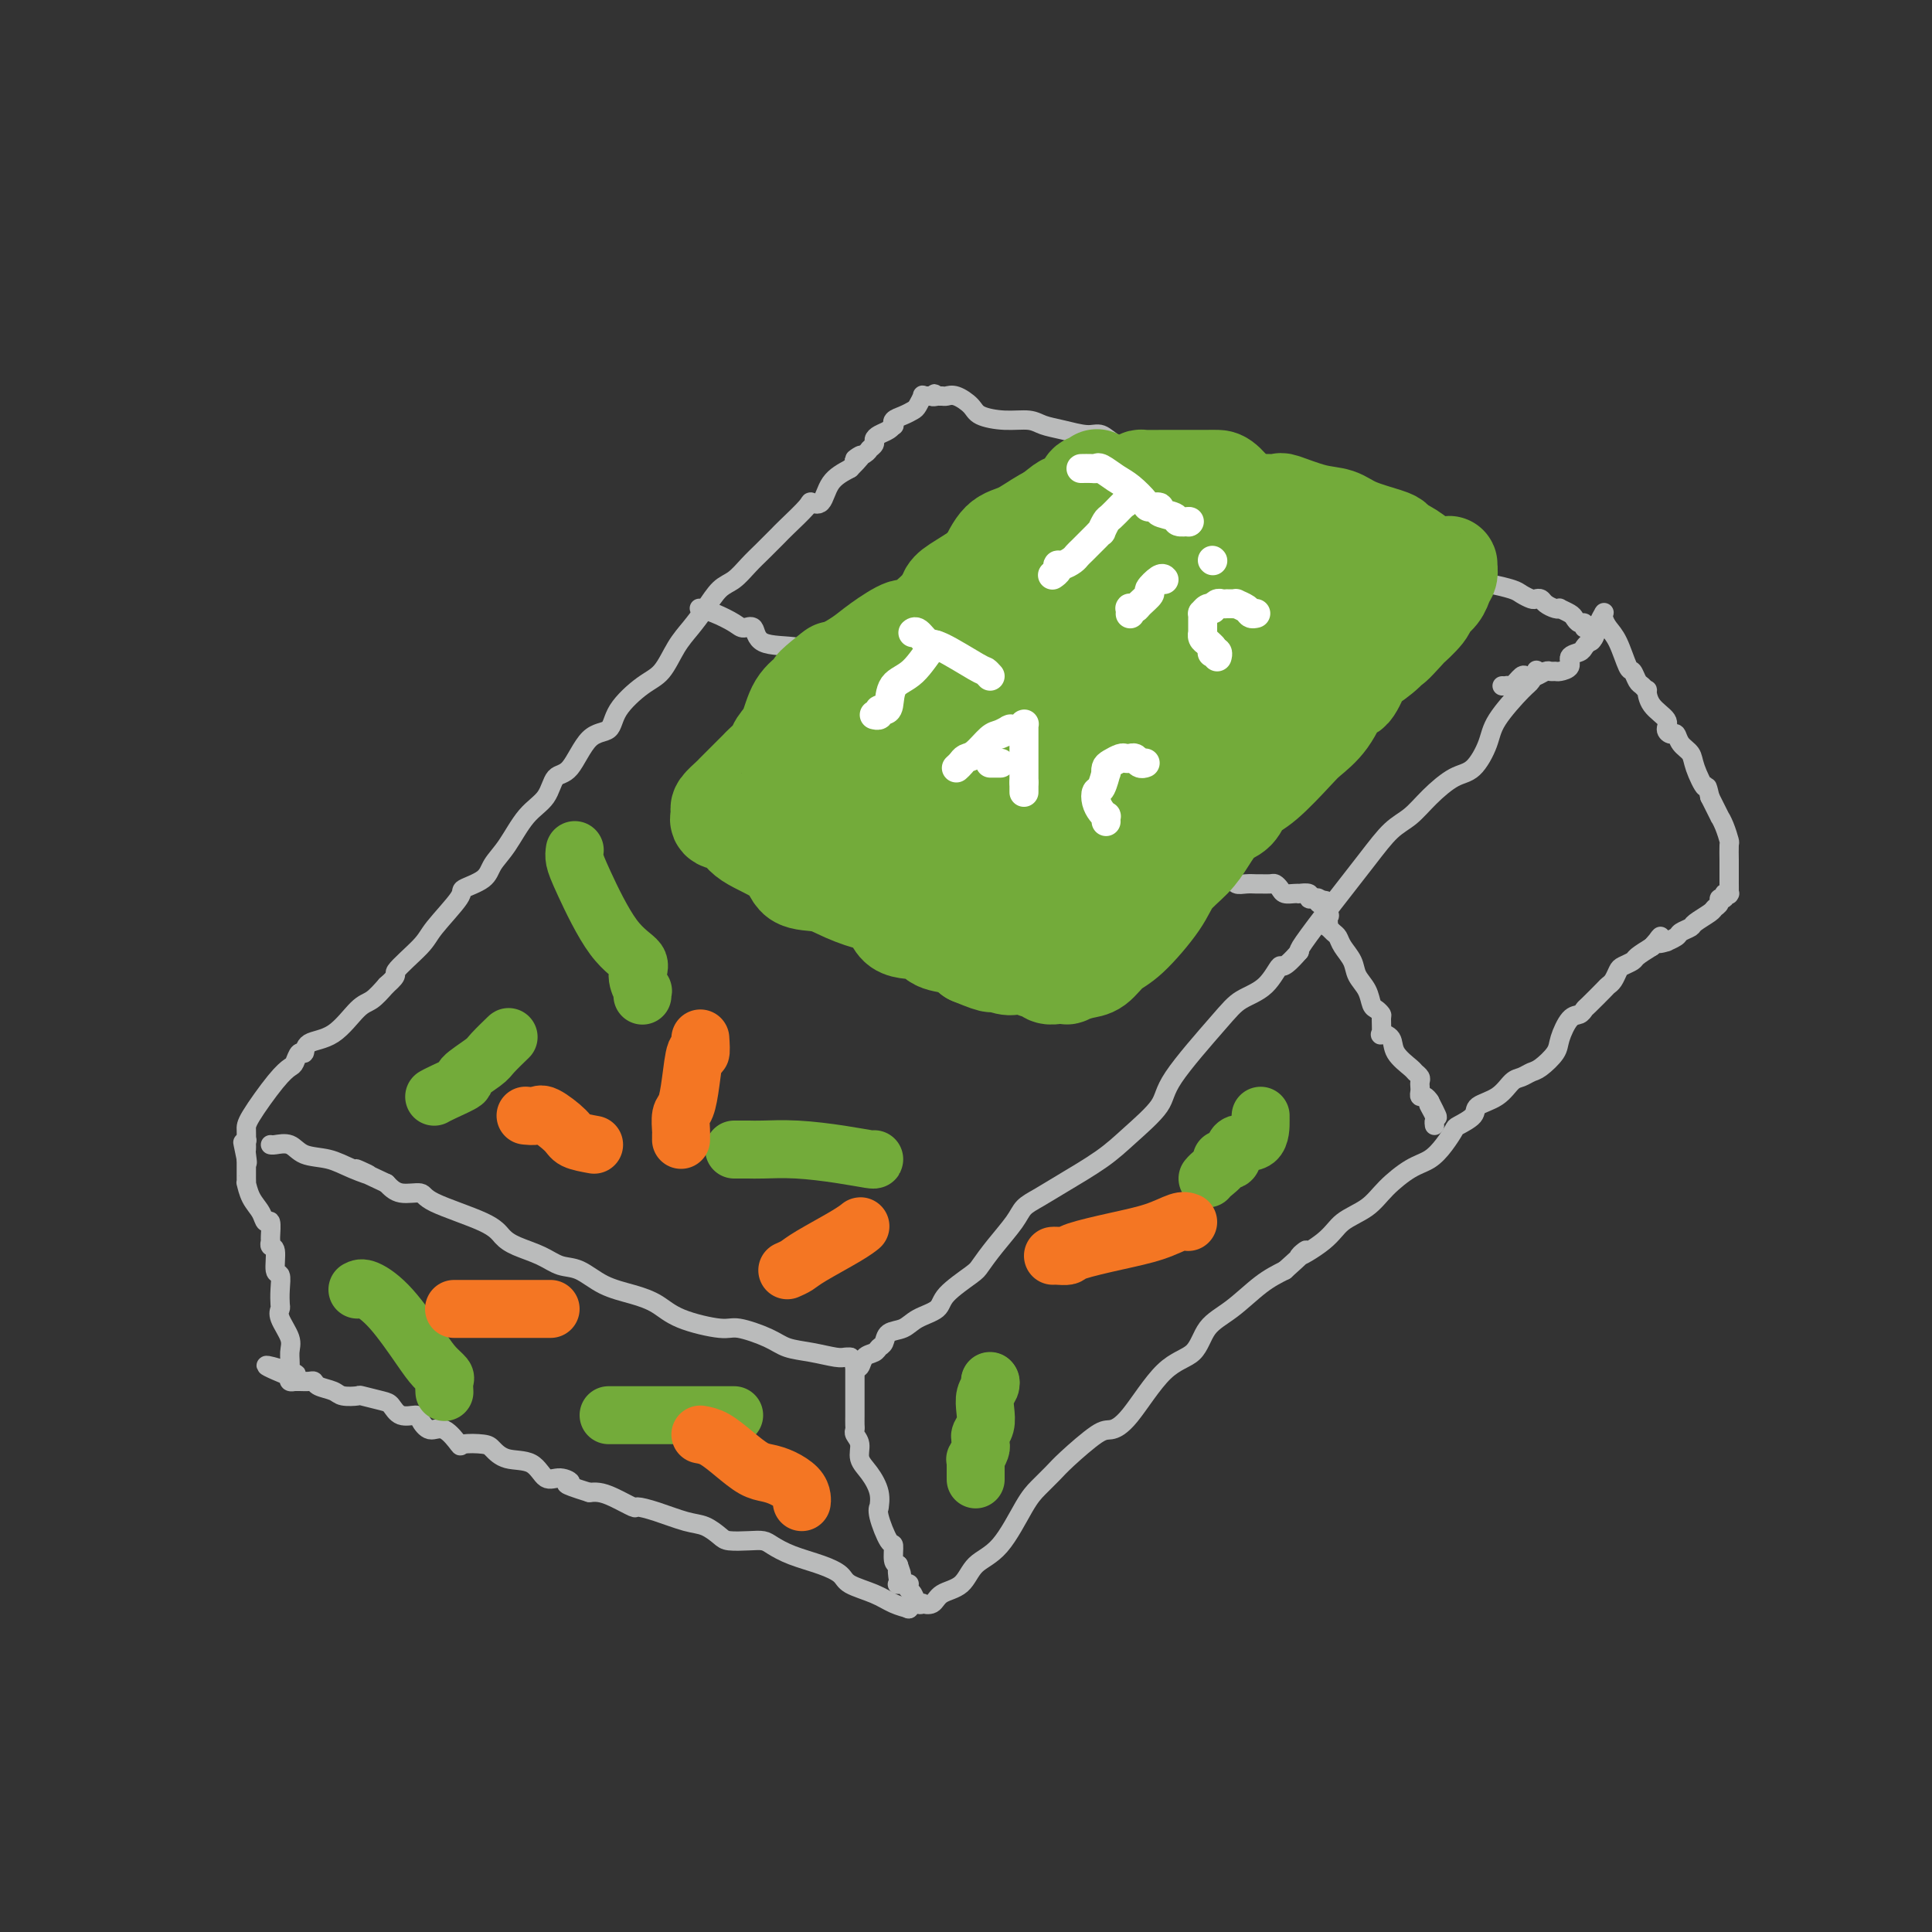 <svg viewBox='0 0 400 400' version='1.1' xmlns='http://www.w3.org/2000/svg' xmlns:xlink='http://www.w3.org/1999/xlink'><rect x="0" y="0" width="400" height="400" fill="#333333" stroke="none"/><g fill='none' stroke='#BABBBB' stroke-width='4' stroke-linecap='round' stroke-linejoin='round'><path d='M318,139c0.090,-0.206 0.180,-0.413 0,0c-0.180,0.413 -0.631,1.445 -1,2c-0.369,0.555 -0.656,0.633 -2,2c-1.344,1.367 -3.745,4.024 -5,6c-1.255,1.976 -1.364,3.271 -2,5c-0.636,1.729 -1.800,3.892 -3,5c-1.200,1.108 -2.436,1.160 -4,2c-1.564,0.840 -3.455,2.468 -5,4c-1.545,1.532 -2.743,2.967 -4,4c-1.257,1.033 -2.572,1.664 -4,3c-1.428,1.336 -2.971,3.379 -5,6c-2.029,2.621 -4.546,5.821 -7,9c-2.454,3.179 -4.844,6.337 -6,8c-1.156,1.663 -1.078,1.832 -1,2'/><path d='M269,197c-3.733,4.343 -3.565,2.699 -4,3c-0.435,0.301 -1.474,2.546 -3,4c-1.526,1.454 -3.537,2.117 -5,3c-1.463,0.883 -2.376,1.984 -5,5c-2.624,3.016 -6.960,7.945 -9,11c-2.040,3.055 -1.785,4.236 -3,6c-1.215,1.764 -3.901,4.110 -6,6c-2.099,1.890 -3.610,3.323 -6,5c-2.390,1.677 -5.658,3.599 -8,5c-2.342,1.401 -3.759,2.280 -5,3c-1.241,0.720 -2.307,1.279 -3,2c-0.693,0.721 -1.012,1.603 -2,3c-0.988,1.397 -2.643,3.309 -4,5c-1.357,1.691 -2.415,3.163 -3,4c-0.585,0.837 -0.697,1.040 -2,2c-1.303,0.960 -3.796,2.676 -5,4c-1.204,1.324 -1.121,2.256 -2,3c-0.879,0.744 -2.722,1.298 -4,2c-1.278,0.702 -1.990,1.550 -3,2c-1.010,0.450 -2.316,0.500 -3,1c-0.684,0.500 -0.746,1.448 -1,2c-0.254,0.552 -0.699,0.708 -1,1c-0.301,0.292 -0.459,0.719 -1,1c-0.541,0.281 -1.465,0.416 -2,1c-0.535,0.584 -0.683,1.619 -1,2c-0.317,0.381 -0.805,0.109 -1,0c-0.195,-0.109 -0.098,-0.054 0,0'/><path d='M177,283c0.000,0.000 0.100,0.100 0.1,0.1'/><path d='M177,283c-0.000,0.019 -0.000,0.037 0,0c0.000,-0.037 0.000,-0.130 0,0c-0.000,0.130 -0.000,0.483 0,1c0.000,0.517 0.000,1.199 0,2c-0.000,0.801 -0.001,1.719 0,3c0.001,1.281 0.004,2.923 0,4c-0.004,1.077 -0.017,1.590 0,2c0.017,0.410 0.063,0.717 0,1c-0.063,0.283 -0.234,0.543 0,1c0.234,0.457 0.871,1.111 1,2c0.129,0.889 -0.252,2.013 0,3c0.252,0.987 1.138,1.836 2,3c0.862,1.164 1.702,2.642 2,4c0.298,1.358 0.056,2.596 0,3c-0.056,0.404 0.075,-0.025 0,0c-0.075,0.025 -0.357,0.504 0,2c0.357,1.496 1.353,4.009 2,5c0.647,0.991 0.943,0.459 1,1c0.057,0.541 -0.127,2.155 0,3c0.127,0.845 0.563,0.923 1,1'/><path d='M186,324c1.240,3.525 0.340,1.337 0,1c-0.340,-0.337 -0.119,1.177 0,2c0.119,0.823 0.136,0.956 0,1c-0.136,0.044 -0.426,-0.001 0,0c0.426,0.001 1.567,0.046 2,0c0.433,-0.046 0.159,-0.184 0,0c-0.159,0.184 -0.202,0.690 0,1c0.202,0.310 0.649,0.425 1,1c0.351,0.575 0.606,1.612 1,2c0.394,0.388 0.928,0.128 1,0c0.072,-0.128 -0.317,-0.124 0,0c0.317,0.124 1.339,0.369 2,0c0.661,-0.369 0.960,-1.351 2,-2c1.040,-0.649 2.819,-0.963 4,-2c1.181,-1.037 1.762,-2.795 3,-4c1.238,-1.205 3.133,-1.856 5,-4c1.867,-2.144 3.708,-5.780 5,-8c1.292,-2.220 2.036,-3.025 3,-4c0.964,-0.975 2.149,-2.121 3,-3c0.851,-0.879 1.370,-1.492 3,-3c1.630,-1.508 4.373,-3.910 6,-5c1.627,-1.090 2.139,-0.868 3,-1c0.861,-0.132 2.073,-0.617 4,-3c1.927,-2.383 4.570,-6.665 7,-9c2.430,-2.335 4.648,-2.722 6,-4c1.352,-1.278 1.836,-3.446 3,-5c1.164,-1.554 3.006,-2.495 5,-4c1.994,-1.505 4.141,-3.573 6,-5c1.859,-1.427 3.429,-2.214 5,-3'/><path d='M266,263c7.384,-6.586 3.345,-3.552 3,-3c-0.345,0.552 3.005,-1.379 5,-3c1.995,-1.621 2.634,-2.933 4,-4c1.366,-1.067 3.457,-1.888 5,-3c1.543,-1.112 2.536,-2.515 4,-4c1.464,-1.485 3.398,-3.051 5,-4c1.602,-0.949 2.871,-1.279 4,-2c1.129,-0.721 2.117,-1.831 3,-3c0.883,-1.169 1.661,-2.395 2,-3c0.339,-0.605 0.241,-0.589 1,-1c0.759,-0.411 2.377,-1.248 3,-2c0.623,-0.752 0.250,-1.420 1,-2c0.750,-0.580 2.622,-1.071 4,-2c1.378,-0.929 2.261,-2.297 3,-3c0.739,-0.703 1.335,-0.742 2,-1c0.665,-0.258 1.399,-0.735 2,-1c0.601,-0.265 1.068,-0.319 2,-1c0.932,-0.681 2.330,-1.990 3,-3c0.670,-1.010 0.611,-1.722 1,-3c0.389,-1.278 1.225,-3.124 2,-4c0.775,-0.876 1.489,-0.784 2,-1c0.511,-0.216 0.819,-0.739 1,-1c0.181,-0.261 0.234,-0.259 1,-1c0.766,-0.741 2.246,-2.226 3,-3c0.754,-0.774 0.784,-0.838 1,-1c0.216,-0.162 0.620,-0.424 1,-1c0.380,-0.576 0.737,-1.466 1,-2c0.263,-0.534 0.431,-0.710 1,-1c0.569,-0.290 1.538,-0.693 2,-1c0.462,-0.307 0.418,-0.516 1,-1c0.582,-0.484 1.791,-1.242 3,-2'/><path d='M342,196c3.191,-3.626 1.168,-1.693 1,-1c-0.168,0.693 1.517,0.144 2,0c0.483,-0.144 -0.238,0.117 0,0c0.238,-0.117 1.433,-0.612 2,-1c0.567,-0.388 0.505,-0.667 1,-1c0.495,-0.333 1.548,-0.719 2,-1c0.452,-0.281 0.302,-0.458 1,-1c0.698,-0.542 2.244,-1.451 3,-2c0.756,-0.549 0.723,-0.739 1,-1c0.277,-0.261 0.862,-0.591 1,-1c0.138,-0.409 -0.173,-0.895 0,-1c0.173,-0.105 0.831,0.170 1,0c0.169,-0.170 -0.151,-0.785 0,-1c0.151,-0.215 0.772,-0.029 1,0c0.228,0.029 0.061,-0.100 0,0c-0.061,0.100 -0.016,0.430 0,0c0.016,-0.430 0.004,-1.621 0,-2c-0.004,-0.379 -0.001,0.052 0,0c0.001,-0.052 0.000,-0.589 0,-1c-0.000,-0.411 -0.000,-0.695 0,-1c0.000,-0.305 0.001,-0.629 0,-1c-0.001,-0.371 -0.003,-0.788 0,-1c0.003,-0.212 0.011,-0.219 0,-1c-0.011,-0.781 -0.040,-2.336 0,-3c0.040,-0.664 0.149,-0.438 0,-1c-0.149,-0.562 -0.555,-1.914 -1,-3c-0.445,-1.086 -0.927,-1.908 -1,-2c-0.073,-0.092 0.265,0.545 0,0c-0.265,-0.545 -1.132,-2.273 -2,-4'/><path d='M354,165c-0.732,-3.347 -0.563,-1.713 -1,-2c-0.437,-0.287 -1.479,-2.493 -2,-4c-0.521,-1.507 -0.522,-2.315 -1,-3c-0.478,-0.685 -1.432,-1.247 -2,-2c-0.568,-0.753 -0.751,-1.699 -1,-2c-0.249,-0.301 -0.564,0.041 -1,0c-0.436,-0.041 -0.992,-0.465 -1,-1c-0.008,-0.535 0.531,-1.180 0,-2c-0.531,-0.820 -2.131,-1.815 -3,-3c-0.869,-1.185 -1.007,-2.560 -1,-3c0.007,-0.440 0.157,0.054 0,0c-0.157,-0.054 -0.622,-0.658 -1,-1c-0.378,-0.342 -0.668,-0.423 -1,-1c-0.332,-0.577 -0.706,-1.650 -1,-2c-0.294,-0.350 -0.510,0.021 -1,-1c-0.490,-1.021 -1.256,-3.436 -2,-5c-0.744,-1.564 -1.466,-2.277 -2,-3c-0.534,-0.723 -0.879,-1.455 -1,-2c-0.121,-0.545 -0.019,-0.902 0,-1c0.019,-0.098 -0.047,0.063 0,0c0.047,-0.063 0.206,-0.351 0,0c-0.206,0.351 -0.777,1.342 -1,2c-0.223,0.658 -0.099,0.985 0,1c0.099,0.015 0.171,-0.281 0,0c-0.171,0.281 -0.586,1.141 -1,2'/><path d='M330,132c-0.482,0.953 -0.688,0.836 -1,1c-0.312,0.164 -0.731,0.608 -1,1c-0.269,0.392 -0.386,0.732 -1,1c-0.614,0.268 -1.723,0.464 -2,1c-0.277,0.536 0.278,1.410 0,2c-0.278,0.590 -1.388,0.894 -2,1c-0.612,0.106 -0.727,0.014 -1,0c-0.273,-0.014 -0.703,0.049 -1,0c-0.297,-0.049 -0.460,-0.211 -1,0c-0.540,0.211 -1.458,0.796 -2,1c-0.542,0.204 -0.710,0.026 -1,0c-0.290,-0.026 -0.704,0.098 -1,0c-0.296,-0.098 -0.475,-0.419 -1,0c-0.525,0.419 -1.395,1.576 -2,2c-0.605,0.424 -0.946,0.114 -1,0c-0.054,-0.114 0.178,-0.031 0,0c-0.178,0.031 -0.765,0.009 -1,0c-0.235,-0.009 -0.117,-0.004 0,0'/><path d='M176,281c0.000,0.000 0.100,0.100 0.1,0.1'/><path d='M176,281c0.084,0.007 0.168,0.014 0,0c-0.168,-0.014 -0.587,-0.048 -1,0c-0.413,0.048 -0.821,0.177 -2,0c-1.179,-0.177 -3.129,-0.659 -5,-1c-1.871,-0.341 -3.662,-0.541 -5,-1c-1.338,-0.459 -2.222,-1.176 -4,-2c-1.778,-0.824 -4.448,-1.754 -6,-2c-1.552,-0.246 -1.986,0.192 -4,0c-2.014,-0.192 -5.609,-1.015 -8,-2c-2.391,-0.985 -3.577,-2.133 -5,-3c-1.423,-0.867 -3.082,-1.454 -5,-2c-1.918,-0.546 -4.096,-1.053 -6,-2c-1.904,-0.947 -3.536,-2.336 -5,-3c-1.464,-0.664 -2.762,-0.602 -4,-1c-1.238,-0.398 -2.416,-1.254 -4,-2c-1.584,-0.746 -3.574,-1.381 -5,-2c-1.426,-0.619 -2.290,-1.222 -3,-2c-0.710,-0.778 -1.268,-1.731 -4,-3c-2.732,-1.269 -7.640,-2.856 -10,-4c-2.360,-1.144 -2.174,-1.847 -3,-2c-0.826,-0.153 -2.665,0.242 -4,0c-1.335,-0.242 -2.168,-1.121 -3,-2'/><path d='M80,245c-10.223,-4.754 -5.280,-2.640 -4,-2c1.280,0.640 -1.103,-0.193 -3,-1c-1.897,-0.807 -3.307,-1.589 -5,-2c-1.693,-0.411 -3.669,-0.450 -5,-1c-1.331,-0.550 -2.017,-1.612 -3,-2c-0.983,-0.388 -2.264,-0.104 -3,0c-0.736,0.104 -0.929,0.028 -1,0c-0.071,-0.028 -0.020,-0.008 0,0c0.020,0.008 0.010,0.004 0,0'/><path d='M188,333c0.000,0.000 0.100,0.100 0.1,0.1'/><path d='M188,333c-0.069,-0.018 -0.137,-0.035 0,0c0.137,0.035 0.481,0.123 0,0c-0.481,-0.123 -1.785,-0.456 -3,-1c-1.215,-0.544 -2.341,-1.300 -4,-2c-1.659,-0.700 -3.852,-1.343 -5,-2c-1.148,-0.657 -1.252,-1.329 -2,-2c-0.748,-0.671 -2.142,-1.343 -4,-2c-1.858,-0.657 -4.182,-1.300 -6,-2c-1.818,-0.700 -3.130,-1.457 -4,-2c-0.870,-0.543 -1.300,-0.870 -2,-1c-0.700,-0.130 -1.672,-0.061 -3,0c-1.328,0.061 -3.012,0.115 -4,0c-0.988,-0.115 -1.281,-0.399 -2,-1c-0.719,-0.601 -1.864,-1.518 -3,-2c-1.136,-0.482 -2.264,-0.528 -4,-1c-1.736,-0.472 -4.079,-1.370 -6,-2c-1.921,-0.630 -3.421,-0.992 -4,-1c-0.579,-0.008 -0.238,0.338 -1,0c-0.762,-0.338 -2.628,-1.360 -4,-2c-1.372,-0.640 -2.249,-0.897 -3,-1c-0.751,-0.103 -1.375,-0.051 -2,0'/><path d='M122,309c-6.704,-2.082 -4.464,-1.785 -4,-2c0.464,-0.215 -0.849,-0.940 -2,-1c-1.151,-0.060 -2.140,0.544 -3,0c-0.860,-0.544 -1.590,-2.238 -3,-3c-1.410,-0.762 -3.500,-0.593 -5,-1c-1.500,-0.407 -2.411,-1.389 -3,-2c-0.589,-0.611 -0.857,-0.852 -2,-1c-1.143,-0.148 -3.161,-0.204 -4,0c-0.839,0.204 -0.499,0.667 -1,0c-0.501,-0.667 -1.842,-2.464 -3,-3c-1.158,-0.536 -2.131,0.189 -3,0c-0.869,-0.189 -1.634,-1.293 -2,-2c-0.366,-0.707 -0.333,-1.016 -1,-1c-0.667,0.016 -2.032,0.358 -3,0c-0.968,-0.358 -1.537,-1.416 -2,-2c-0.463,-0.584 -0.819,-0.696 -2,-1c-1.181,-0.304 -3.189,-0.802 -4,-1c-0.811,-0.198 -0.427,-0.095 -1,0c-0.573,0.095 -2.103,0.183 -3,0c-0.897,-0.183 -1.161,-0.638 -2,-1c-0.839,-0.362 -2.253,-0.633 -3,-1c-0.747,-0.367 -0.827,-0.830 -1,-1c-0.173,-0.170 -0.438,-0.046 -1,0c-0.562,0.046 -1.422,0.013 -2,0c-0.578,-0.013 -0.873,-0.006 -1,0c-0.127,0.006 -0.086,0.012 0,0c0.086,-0.012 0.215,-0.042 0,0c-0.215,0.042 -0.776,0.155 -1,0c-0.224,-0.155 -0.112,-0.577 0,-1'/><path d='M60,285c-9.591,-3.945 -2.568,-1.807 0,-1c2.568,0.807 0.681,0.284 0,0c-0.681,-0.284 -0.154,-0.328 0,-1c0.154,-0.672 -0.064,-1.971 0,-3c0.064,-1.029 0.409,-1.786 0,-3c-0.409,-1.214 -1.573,-2.883 -2,-4c-0.427,-1.117 -0.119,-1.683 0,-2c0.119,-0.317 0.047,-0.387 0,-1c-0.047,-0.613 -0.069,-1.771 0,-3c0.069,-1.229 0.229,-2.529 0,-3c-0.229,-0.471 -0.846,-0.113 -1,-1c-0.154,-0.887 0.156,-3.020 0,-4c-0.156,-0.980 -0.777,-0.807 -1,-1c-0.223,-0.193 -0.048,-0.751 0,-1c0.048,-0.249 -0.032,-0.191 0,-1c0.032,-0.809 0.177,-2.487 0,-3c-0.177,-0.513 -0.674,0.140 -1,0c-0.326,-0.140 -0.480,-1.074 -1,-2c-0.520,-0.926 -1.407,-1.845 -2,-3c-0.593,-1.155 -0.891,-2.547 -1,-3c-0.109,-0.453 -0.029,0.033 0,0c0.029,-0.033 0.008,-0.586 0,-1c-0.008,-0.414 -0.002,-0.688 0,-1c0.002,-0.312 0.001,-0.661 0,-1c-0.001,-0.339 -0.000,-0.668 0,-1c0.000,-0.332 0.000,-0.666 0,-1'/><path d='M51,240c-1.392,-6.912 -0.373,-1.694 0,0c0.373,1.694 0.100,-0.138 0,-1c-0.100,-0.862 -0.027,-0.753 0,-1c0.027,-0.247 0.007,-0.850 0,-1c-0.007,-0.150 -0.002,0.152 0,0c0.002,-0.152 0.001,-0.758 0,-1c-0.001,-0.242 -0.000,-0.121 0,0'/><path d='M51,236c0.000,0.000 0.100,0.100 0.1,0.1'/><path d='M51,236c-0.004,0.186 -0.008,0.372 0,0c0.008,-0.372 0.030,-1.303 0,-2c-0.030,-0.697 -0.110,-1.162 1,-3c1.110,-1.838 3.412,-5.051 5,-7c1.588,-1.949 2.464,-2.634 3,-3c0.536,-0.366 0.732,-0.412 1,-1c0.268,-0.588 0.606,-1.716 1,-2c0.394,-0.284 0.843,0.276 1,0c0.157,-0.276 0.023,-1.389 1,-2c0.977,-0.611 3.066,-0.720 5,-2c1.934,-1.280 3.713,-3.729 5,-5c1.287,-1.271 2.082,-1.363 3,-2c0.918,-0.637 1.959,-1.818 3,-3'/><path d='M80,204c2.961,-2.583 1.364,-2.039 2,-3c0.636,-0.961 3.505,-3.425 5,-5c1.495,-1.575 1.618,-2.259 3,-4c1.382,-1.741 4.025,-4.539 5,-6c0.975,-1.461 0.283,-1.584 1,-2c0.717,-0.416 2.843,-1.124 4,-2c1.157,-0.876 1.345,-1.920 2,-3c0.655,-1.080 1.777,-2.196 3,-4c1.223,-1.804 2.545,-4.294 4,-6c1.455,-1.706 3.041,-2.626 4,-4c0.959,-1.374 1.290,-3.202 2,-4c0.710,-0.798 1.799,-0.567 3,-2c1.201,-1.433 2.513,-4.531 4,-6c1.487,-1.469 3.150,-1.309 4,-2c0.850,-0.691 0.888,-2.232 2,-4c1.112,-1.768 3.298,-3.763 5,-5c1.702,-1.237 2.920,-1.714 4,-3c1.080,-1.286 2.021,-3.379 3,-5c0.979,-1.621 1.994,-2.769 3,-4c1.006,-1.231 2.001,-2.545 3,-4c0.999,-1.455 2.001,-3.052 3,-4c0.999,-0.948 1.994,-1.249 3,-2c1.006,-0.751 2.021,-1.952 3,-3c0.979,-1.048 1.921,-1.942 3,-3c1.079,-1.058 2.296,-2.280 3,-3c0.704,-0.720 0.897,-0.938 2,-2c1.103,-1.062 3.116,-2.970 4,-4c0.884,-1.030 0.639,-1.183 1,-1c0.361,0.183 1.328,0.703 2,0c0.672,-0.703 1.049,-2.629 2,-4c0.951,-1.371 2.475,-2.185 4,-3'/><path d='M176,97c4.294,-4.273 1.528,-2.454 1,-2c-0.528,0.454 1.181,-0.456 2,-1c0.819,-0.544 0.748,-0.723 1,-1c0.252,-0.277 0.828,-0.652 1,-1c0.172,-0.348 -0.059,-0.668 0,-1c0.059,-0.332 0.408,-0.677 1,-1c0.592,-0.323 1.429,-0.626 2,-1c0.571,-0.374 0.878,-0.821 1,-1c0.122,-0.179 0.061,-0.089 0,0'/><path d='M185,88c0.000,0.000 0.100,0.100 0.1,0.1'/><path d='M185,88c-0.012,-0.024 -0.025,-0.048 0,0c0.025,0.048 0.086,0.169 0,0c-0.086,-0.169 -0.320,-0.627 0,-1c0.320,-0.373 1.195,-0.660 2,-1c0.805,-0.340 1.539,-0.732 2,-1c0.461,-0.268 0.648,-0.412 1,-1c0.352,-0.588 0.867,-1.622 1,-2c0.133,-0.378 -0.118,-0.102 0,0c0.118,0.102 0.605,0.029 1,0c0.395,-0.029 0.697,-0.015 1,0'/><path d='M193,82c1.173,-0.928 0.107,-0.248 0,0c-0.107,0.248 0.747,0.065 1,0c0.253,-0.065 -0.094,-0.012 0,0c0.094,0.012 0.628,-0.019 1,0c0.372,0.019 0.583,0.086 1,0c0.417,-0.086 1.039,-0.325 2,0c0.961,0.325 2.262,1.215 3,2c0.738,0.785 0.912,1.467 2,2c1.088,0.533 3.089,0.918 5,1c1.911,0.082 3.733,-0.137 5,0c1.267,0.137 1.980,0.632 3,1c1.020,0.368 2.348,0.611 4,1c1.652,0.389 3.630,0.926 5,1c1.370,0.074 2.132,-0.314 3,0c0.868,0.314 1.841,1.331 3,2c1.159,0.669 2.506,0.991 4,1c1.494,0.009 3.137,-0.296 5,0c1.863,0.296 3.945,1.192 6,2c2.055,0.808 4.082,1.528 6,2c1.918,0.472 3.728,0.695 5,1c1.272,0.305 2.008,0.693 3,1c0.992,0.307 2.242,0.533 3,1c0.758,0.467 1.024,1.174 2,2c0.976,0.826 2.660,1.772 4,2c1.340,0.228 2.334,-0.262 3,0c0.666,0.262 1.003,1.276 2,2c0.997,0.724 2.653,1.156 5,2c2.347,0.844 5.385,2.098 7,3c1.615,0.902 1.808,1.451 2,2'/><path d='M288,113c5.116,2.731 2.407,2.059 2,2c-0.407,-0.059 1.487,0.495 2,1c0.513,0.505 -0.357,0.962 0,1c0.357,0.038 1.940,-0.344 3,0c1.060,0.344 1.598,1.413 3,2c1.402,0.587 3.668,0.692 5,1c1.332,0.308 1.729,0.817 2,1c0.271,0.183 0.414,0.038 1,0c0.586,-0.038 1.614,0.032 2,0c0.386,-0.032 0.131,-0.166 1,0c0.869,0.166 2.863,0.632 4,1c1.137,0.368 1.417,0.637 2,1c0.583,0.363 1.469,0.819 2,1c0.531,0.181 0.707,0.087 1,0c0.293,-0.087 0.704,-0.168 1,0c0.296,0.168 0.478,0.584 1,1c0.522,0.416 1.383,0.832 2,1c0.617,0.168 0.991,0.087 1,0c0.009,-0.087 -0.348,-0.182 0,0c0.348,0.182 1.400,0.641 2,1c0.600,0.359 0.749,0.618 1,1c0.251,0.382 0.603,0.886 1,1c0.397,0.114 0.838,-0.162 1,0c0.162,0.162 0.046,0.760 0,1c-0.046,0.240 -0.023,0.120 0,0'/><path d='M145,126c0.000,0.000 0.100,0.100 0.1,0.1'/><path d='M145,126c0.062,0.017 0.124,0.033 0,0c-0.124,-0.033 -0.432,-0.117 0,0c0.432,0.117 1.606,0.434 3,1c1.394,0.566 3.009,1.379 4,2c0.991,0.621 1.360,1.048 2,1c0.640,-0.048 1.551,-0.570 2,0c0.449,0.570 0.434,2.233 2,3c1.566,0.767 4.712,0.638 7,1c2.288,0.362 3.719,1.215 5,2c1.281,0.785 2.414,1.503 4,3c1.586,1.497 3.625,3.774 5,5c1.375,1.226 2.086,1.402 3,2c0.914,0.598 2.029,1.617 3,2c0.971,0.383 1.797,0.128 4,1c2.203,0.872 5.784,2.869 8,4c2.216,1.131 3.068,1.395 4,2c0.932,0.605 1.946,1.552 3,2c1.054,0.448 2.148,0.399 4,1c1.852,0.601 4.460,1.854 6,3c1.540,1.146 2.011,2.185 3,3c0.989,0.815 2.494,1.408 4,2'/><path d='M221,166c6.097,2.833 3.338,0.915 3,1c-0.338,0.085 1.743,2.173 3,3c1.257,0.827 1.689,0.394 3,1c1.311,0.606 3.501,2.251 5,3c1.499,0.749 2.307,0.603 3,1c0.693,0.397 1.272,1.336 2,2c0.728,0.664 1.605,1.054 2,1c0.395,-0.054 0.308,-0.550 1,0c0.692,0.550 2.163,2.147 3,3c0.837,0.853 1.039,0.961 1,1c-0.039,0.039 -0.319,0.009 0,0c0.319,-0.009 1.236,0.001 2,0c0.764,-0.001 1.373,-0.014 2,0c0.627,0.014 1.271,0.056 2,0c0.729,-0.056 1.542,-0.211 2,0c0.458,0.211 0.560,0.789 1,1c0.440,0.211 1.217,0.056 2,0c0.783,-0.056 1.572,-0.012 2,0c0.428,0.012 0.495,-0.007 1,0c0.505,0.007 1.448,0.040 2,0c0.552,-0.040 0.712,-0.154 1,0c0.288,0.154 0.702,0.578 1,1c0.298,0.422 0.480,0.844 1,1c0.520,0.156 1.378,0.045 2,0c0.622,-0.045 1.006,-0.026 1,0c-0.006,0.026 -0.404,0.059 0,0c0.404,-0.059 1.609,-0.208 2,0c0.391,0.208 -0.031,0.774 0,1c0.031,0.226 0.516,0.113 1,0'/><path d='M272,186c4.333,0.833 2.167,0.417 0,0'/><path d='M272,186c0.000,0.000 0.100,0.100 0.1,0.1'/><path d='M272,186c-0.119,0.031 -0.238,0.061 0,0c0.238,-0.061 0.834,-0.214 1,0c0.166,0.214 -0.099,0.793 0,1c0.099,0.207 0.562,0.041 1,0c0.438,-0.041 0.849,0.044 1,0c0.151,-0.044 0.040,-0.218 0,0c-0.040,0.218 -0.011,0.828 0,1c0.011,0.172 0.003,-0.094 0,0c-0.003,0.094 -0.002,0.547 0,1'/><path d='M275,189c0.465,0.647 0.127,0.765 0,1c-0.127,0.235 -0.045,0.587 0,1c0.045,0.413 0.052,0.886 0,1c-0.052,0.114 -0.165,-0.132 0,0c0.165,0.132 0.606,0.643 1,1c0.394,0.357 0.739,0.559 1,1c0.261,0.441 0.437,1.120 1,2c0.563,0.880 1.513,1.962 2,3c0.487,1.038 0.513,2.033 1,3c0.487,0.967 1.437,1.906 2,3c0.563,1.094 0.740,2.343 1,3c0.260,0.657 0.604,0.722 1,1c0.396,0.278 0.846,0.770 1,1c0.154,0.230 0.014,0.200 0,1c-0.014,0.800 0.098,2.431 0,3c-0.098,0.569 -0.405,0.075 0,0c0.405,-0.075 1.524,0.270 2,1c0.476,0.730 0.310,1.845 1,3c0.690,1.155 2.237,2.351 3,3c0.763,0.649 0.740,0.751 1,1c0.260,0.249 0.801,0.645 1,1c0.199,0.355 0.056,0.669 0,1c-0.056,0.331 -0.026,0.680 0,1c0.026,0.320 0.048,0.612 0,1c-0.048,0.388 -0.167,0.874 0,1c0.167,0.126 0.619,-0.107 1,0c0.381,0.107 0.690,0.553 1,1'/><path d='M296,228c3.188,6.150 0.658,2.026 0,1c-0.658,-1.026 0.556,1.044 1,2c0.444,0.956 0.120,0.796 0,1c-0.120,0.204 -0.034,0.773 0,1c0.034,0.227 0.017,0.114 0,0'/></g>
<g fill='none' stroke='#73AB3A' stroke-width='20' stroke-linecap='round' stroke-linejoin='round'><path d='M227,99c0.090,-0.125 0.180,-0.250 0,0c-0.180,0.250 -0.629,0.876 -1,1c-0.371,0.124 -0.663,-0.254 -1,0c-0.337,0.254 -0.720,1.139 -1,2c-0.280,0.861 -0.459,1.697 -1,2c-0.541,0.303 -1.446,0.071 -2,0c-0.554,-0.071 -0.757,0.017 -2,1c-1.243,0.983 -3.527,2.862 -5,4c-1.473,1.138 -2.135,1.536 -3,2c-0.865,0.464 -1.933,0.993 -3,2c-1.067,1.007 -2.132,2.492 -4,4c-1.868,1.508 -4.539,3.039 -6,4c-1.461,0.961 -1.714,1.352 -2,2c-0.286,0.648 -0.606,1.552 -2,3c-1.394,1.448 -3.863,3.441 -5,4c-1.137,0.559 -0.944,-0.314 -2,0c-1.056,0.314 -3.361,1.815 -5,3c-1.639,1.185 -2.611,2.053 -4,3c-1.389,0.947 -3.194,1.974 -5,3'/><path d='M173,139c-8.480,6.091 -2.681,1.319 -1,0c1.681,-1.319 -0.758,0.815 -2,2c-1.242,1.185 -1.287,1.419 -2,2c-0.713,0.581 -2.093,1.507 -3,3c-0.907,1.493 -1.342,3.551 -2,5c-0.658,1.449 -1.541,2.289 -2,3c-0.459,0.711 -0.494,1.293 -1,2c-0.506,0.707 -1.484,1.537 -2,2c-0.516,0.463 -0.571,0.557 -1,1c-0.429,0.443 -1.233,1.236 -2,2c-0.767,0.764 -1.498,1.500 -2,2c-0.502,0.500 -0.776,0.765 -1,1c-0.224,0.235 -0.399,0.440 -1,1c-0.601,0.560 -1.628,1.474 -2,2c-0.372,0.526 -0.090,0.664 0,1c0.090,0.336 -0.013,0.869 0,1c0.013,0.131 0.144,-0.139 0,0c-0.144,0.139 -0.561,0.689 0,1c0.561,0.311 2.099,0.383 3,1c0.901,0.617 1.165,1.779 3,3c1.835,1.221 5.240,2.503 7,4c1.760,1.497 1.876,3.210 3,4c1.124,0.790 3.257,0.657 5,1c1.743,0.343 3.097,1.162 5,2c1.903,0.838 4.356,1.696 6,2c1.644,0.304 2.477,0.056 3,1c0.523,0.944 0.734,3.082 2,4c1.266,0.918 3.587,0.617 5,1c1.413,0.383 1.919,1.449 3,2c1.081,0.551 2.737,0.586 4,1c1.263,0.414 2.131,1.207 3,2'/><path d='M201,198c6.320,2.642 4.121,1.248 4,1c-0.121,-0.248 1.838,0.651 3,1c1.162,0.349 1.529,0.150 2,0c0.471,-0.150 1.046,-0.250 2,0c0.954,0.250 2.288,0.851 3,1c0.712,0.149 0.801,-0.155 1,0c0.199,0.155 0.507,0.770 1,1c0.493,0.230 1.171,0.075 2,0c0.829,-0.075 1.811,-0.068 2,0c0.189,0.068 -0.413,0.199 0,0c0.413,-0.199 1.840,-0.727 3,-1c1.160,-0.273 2.052,-0.292 3,-1c0.948,-0.708 1.951,-2.107 3,-3c1.049,-0.893 2.143,-1.280 4,-3c1.857,-1.720 4.478,-4.772 6,-7c1.522,-2.228 1.945,-3.631 3,-5c1.055,-1.369 2.743,-2.702 4,-4c1.257,-1.298 2.084,-2.560 3,-4c0.916,-1.440 1.923,-3.057 3,-4c1.077,-0.943 2.226,-1.210 3,-2c0.774,-0.790 1.172,-2.103 2,-3c0.828,-0.897 2.084,-1.380 4,-3c1.916,-1.620 4.491,-4.378 6,-6c1.509,-1.622 1.953,-2.110 3,-3c1.047,-0.890 2.697,-2.183 4,-4c1.303,-1.817 2.258,-4.157 3,-5c0.742,-0.843 1.271,-0.190 2,-1c0.729,-0.810 1.659,-3.083 2,-4c0.341,-0.917 0.092,-0.478 1,-1c0.908,-0.522 2.974,-2.006 4,-3c1.026,-0.994 1.013,-1.497 1,-2'/><path d='M288,133c9.469,-10.172 2.641,-2.101 1,0c-1.641,2.101 1.907,-1.768 3,-3c1.093,-1.232 -0.267,0.174 0,0c0.267,-0.174 2.163,-1.926 3,-3c0.837,-1.074 0.617,-1.469 1,-2c0.383,-0.531 1.370,-1.200 2,-2c0.630,-0.800 0.905,-1.733 1,-2c0.095,-0.267 0.011,0.131 0,0c-0.011,-0.131 0.050,-0.792 0,-1c-0.050,-0.208 -0.212,0.035 0,0c0.212,-0.035 0.797,-0.349 1,-1c0.203,-0.651 0.025,-1.639 0,-2c-0.025,-0.361 0.102,-0.094 0,0c-0.102,0.094 -0.433,0.015 -1,0c-0.567,-0.015 -1.370,0.035 -2,0c-0.630,-0.035 -1.086,-0.156 -1,0c0.086,0.156 0.714,0.590 0,0c-0.714,-0.590 -2.771,-2.202 -4,-3c-1.229,-0.798 -1.629,-0.781 -2,-1c-0.371,-0.219 -0.711,-0.673 -1,-1c-0.289,-0.327 -0.526,-0.526 -2,-1c-1.474,-0.474 -4.183,-1.223 -6,-2c-1.817,-0.777 -2.741,-1.581 -4,-2c-1.259,-0.419 -2.854,-0.452 -5,-1c-2.146,-0.548 -4.843,-1.611 -6,-2c-1.157,-0.389 -0.773,-0.105 -1,0c-0.227,0.105 -1.065,0.030 -2,0c-0.935,-0.030 -1.968,-0.015 -3,0'/><path d='M260,104c-6.998,-2.072 -4.495,-0.751 -4,-1c0.495,-0.249 -1.020,-2.067 -2,-3c-0.980,-0.933 -1.425,-0.982 -2,-1c-0.575,-0.018 -1.279,-0.005 -2,0c-0.721,0.005 -1.459,0.001 -2,0c-0.541,-0.001 -0.886,-0.000 -1,0c-0.114,0.000 0.004,0.000 0,0c-0.004,-0.000 -0.131,0.000 -1,0c-0.869,-0.000 -2.481,-0.001 -3,0c-0.519,0.001 0.053,0.002 0,0c-0.053,-0.002 -0.731,-0.009 -2,0c-1.269,0.009 -3.127,0.035 -4,0c-0.873,-0.035 -0.759,-0.129 -1,0c-0.241,0.129 -0.836,0.482 -2,1c-1.164,0.518 -2.897,1.201 -4,2c-1.103,0.799 -1.575,1.713 -2,2c-0.425,0.287 -0.802,-0.053 -2,0c-1.198,0.053 -3.216,0.498 -5,1c-1.784,0.502 -3.333,1.059 -5,2c-1.667,0.941 -3.452,2.265 -5,3c-1.548,0.735 -2.858,0.880 -4,2c-1.142,1.120 -2.115,3.216 -3,5c-0.885,1.784 -1.681,3.254 -3,5c-1.319,1.746 -3.159,3.766 -5,5c-1.841,1.234 -3.681,1.683 -5,3c-1.319,1.317 -2.115,3.501 -3,5c-0.885,1.499 -1.859,2.313 -3,3c-1.141,0.687 -2.450,1.246 -3,2c-0.550,0.754 -0.340,1.703 -1,3c-0.660,1.297 -2.188,2.942 -3,4c-0.812,1.058 -0.906,1.529 -1,2'/><path d='M177,149c-4.701,6.230 -1.452,3.303 -1,3c0.452,-0.303 -1.892,2.016 -3,3c-1.108,0.984 -0.979,0.631 -1,1c-0.021,0.369 -0.192,1.460 -1,2c-0.808,0.540 -2.254,0.529 -3,1c-0.746,0.471 -0.793,1.424 -1,2c-0.207,0.576 -0.573,0.773 -1,1c-0.427,0.227 -0.915,0.482 -1,1c-0.085,0.518 0.232,1.297 0,2c-0.232,0.703 -1.014,1.329 0,2c1.014,0.671 3.823,1.388 7,3c3.177,1.612 6.721,4.120 11,7c4.279,2.880 9.293,6.134 12,8c2.707,1.866 3.106,2.346 4,3c0.894,0.654 2.284,1.482 3,2c0.716,0.518 0.757,0.727 2,1c1.243,0.273 3.686,0.609 5,1c1.314,0.391 1.497,0.837 2,1c0.503,0.163 1.324,0.044 2,0c0.676,-0.044 1.207,-0.012 2,0c0.793,0.012 1.847,0.003 3,0c1.153,-0.003 2.405,-0.001 3,0c0.595,0.001 0.532,0.001 1,0c0.468,-0.001 1.468,-0.001 2,0c0.532,0.001 0.595,0.005 1,0c0.405,-0.005 1.153,-0.018 2,-1c0.847,-0.982 1.793,-2.932 3,-6c1.207,-3.068 2.674,-7.255 4,-10c1.326,-2.745 2.511,-4.047 3,-6c0.489,-1.953 0.283,-4.558 1,-7c0.717,-2.442 2.359,-4.721 4,-7'/><path d='M242,156c2.500,-6.443 1.249,-4.552 2,-5c0.751,-0.448 3.505,-3.237 5,-5c1.495,-1.763 1.730,-2.500 3,-4c1.270,-1.500 3.574,-3.765 5,-5c1.426,-1.235 1.975,-1.442 3,-2c1.025,-0.558 2.527,-1.469 3,-2c0.473,-0.531 -0.084,-0.684 1,-2c1.084,-1.316 3.809,-3.795 5,-5c1.191,-1.205 0.849,-1.135 1,-2c0.151,-0.865 0.796,-2.666 1,-3c0.204,-0.334 -0.031,0.798 0,1c0.031,0.202 0.329,-0.525 -2,1c-2.329,1.525 -7.286,5.302 -12,9c-4.714,3.698 -9.185,7.319 -14,12c-4.815,4.681 -9.973,10.424 -16,16c-6.027,5.576 -12.923,10.986 -17,14c-4.077,3.014 -5.333,3.630 -6,4c-0.667,0.370 -0.743,0.492 -1,1c-0.257,0.508 -0.693,1.403 -1,2c-0.307,0.597 -0.483,0.896 -1,1c-0.517,0.104 -1.375,0.014 0,0c1.375,-0.014 4.981,0.050 9,-1c4.019,-1.050 8.449,-3.212 14,-8c5.551,-4.788 12.222,-12.201 16,-16c3.778,-3.799 4.664,-3.985 6,-5c1.336,-1.015 3.121,-2.860 4,-4c0.879,-1.140 0.852,-1.576 1,-2c0.148,-0.424 0.471,-0.835 0,-1c-0.471,-0.165 -1.735,-0.082 -3,0'/><path d='M248,145c-0.852,-0.720 -1.980,-1.019 -5,0c-3.020,1.019 -7.930,3.358 -14,7c-6.070,3.642 -13.300,8.587 -18,12c-4.700,3.413 -6.869,5.293 -8,6c-1.131,0.707 -1.223,0.241 -2,1c-0.777,0.759 -2.239,2.741 -3,3c-0.761,0.259 -0.821,-1.207 0,-2c0.821,-0.793 2.525,-0.915 5,-3c2.475,-2.085 5.722,-6.133 9,-11c3.278,-4.867 6.586,-10.553 8,-13c1.414,-2.447 0.932,-1.653 1,-2c0.068,-0.347 0.685,-1.833 0,-2c-0.685,-0.167 -2.671,0.986 -6,2c-3.329,1.014 -8.001,1.890 -11,3c-2.999,1.110 -4.326,2.454 -6,4c-1.674,1.546 -3.694,3.294 -1,1c2.694,-2.294 10.102,-8.631 15,-12c4.898,-3.369 7.287,-3.770 9,-5c1.713,-1.230 2.748,-3.288 3,-4c0.252,-0.712 -0.281,-0.079 0,0c0.281,0.079 1.376,-0.396 0,0c-1.376,0.396 -5.225,1.663 -9,3c-3.775,1.337 -7.478,2.745 -10,4c-2.522,1.255 -3.863,2.359 -7,6c-3.137,3.641 -8.068,9.821 -13,16'/><path d='M185,159c-3.984,4.527 -3.945,4.844 -5,6c-1.055,1.156 -3.206,3.153 -4,4c-0.794,0.847 -0.233,0.546 0,1c0.233,0.454 0.136,1.664 0,2c-0.136,0.336 -0.313,-0.203 2,-2c2.313,-1.797 7.114,-4.852 11,-8c3.886,-3.148 6.856,-6.388 12,-10c5.144,-3.612 12.462,-7.595 16,-10c3.538,-2.405 3.297,-3.230 4,-4c0.703,-0.770 2.349,-1.484 3,-2c0.651,-0.516 0.308,-0.834 1,-1c0.692,-0.166 2.421,-0.181 4,-1c1.579,-0.819 3.008,-2.443 5,-4c1.992,-1.557 4.547,-3.048 6,-4c1.453,-0.952 1.803,-1.366 3,-2c1.197,-0.634 3.241,-1.489 4,-2c0.759,-0.511 0.232,-0.679 0,-1c-0.232,-0.321 -0.170,-0.794 0,-1c0.170,-0.206 0.448,-0.146 1,0c0.552,0.146 1.379,0.379 2,0c0.621,-0.379 1.035,-1.370 2,-2c0.965,-0.630 2.479,-0.898 6,-1c3.521,-0.102 9.049,-0.037 14,0c4.951,0.037 9.324,0.047 12,0c2.676,-0.047 3.654,-0.152 4,0c0.346,0.152 0.059,0.561 0,1c-0.059,0.439 0.108,0.908 0,1c-0.108,0.092 -0.493,-0.192 -1,0c-0.507,0.192 -1.137,0.859 -5,1c-3.863,0.141 -10.961,-0.246 -16,0c-5.039,0.246 -8.020,1.123 -11,2'/><path d='M255,122c-6.793,0.774 -7.274,0.208 -9,0c-1.726,-0.208 -4.697,-0.059 -6,0c-1.303,0.059 -0.939,0.027 -1,0c-0.061,-0.027 -0.549,-0.049 -1,0c-0.451,0.049 -0.867,0.168 -1,0c-0.133,-0.168 0.017,-0.623 0,-1c-0.017,-0.377 -0.201,-0.676 0,-1c0.201,-0.324 0.786,-0.675 1,-1c0.214,-0.325 0.057,-0.626 0,-1c-0.057,-0.374 -0.013,-0.820 0,-1c0.013,-0.180 -0.005,-0.092 0,0c0.005,0.092 0.032,0.189 0,0c-0.032,-0.189 -0.122,-0.665 0,-1c0.122,-0.335 0.455,-0.528 0,-1c-0.455,-0.472 -1.698,-1.221 -3,-2c-1.302,-0.779 -2.663,-1.588 -5,-2c-2.337,-0.412 -5.652,-0.427 -9,0c-3.348,0.427 -6.731,1.295 -9,2c-2.269,0.705 -3.423,1.247 -4,2c-0.577,0.753 -0.576,1.716 -1,2c-0.424,0.284 -1.272,-0.110 0,0c1.272,0.110 4.664,0.723 8,1c3.336,0.277 6.616,0.219 9,0c2.384,-0.219 3.873,-0.597 5,-1c1.127,-0.403 1.894,-0.829 2,-1c0.106,-0.171 -0.447,-0.085 -1,0'/><path d='M230,116c2.312,-0.257 0.592,0.102 -1,1c-1.592,0.898 -3.056,2.335 -4,3c-0.944,0.665 -1.367,0.557 -2,1c-0.633,0.443 -1.476,1.438 -2,2c-0.524,0.562 -0.729,0.690 0,0c0.729,-0.690 2.392,-2.198 4,-3c1.608,-0.802 3.163,-0.899 4,-1c0.837,-0.101 0.957,-0.205 1,0c0.043,0.205 0.008,0.721 0,1c-0.008,0.279 0.012,0.321 0,1c-0.012,0.679 -0.056,1.994 0,3c0.056,1.006 0.213,1.703 0,3c-0.213,1.297 -0.797,3.195 -1,4c-0.203,0.805 -0.027,0.518 0,1c0.027,0.482 -0.096,1.734 0,2c0.096,0.266 0.411,-0.454 1,0c0.589,0.454 1.450,2.082 4,3c2.550,0.918 6.787,1.126 11,2c4.213,0.874 8.400,2.414 11,3c2.600,0.586 3.613,0.217 4,0c0.387,-0.217 0.147,-0.283 0,0c-0.147,0.283 -0.200,0.915 0,1c0.200,0.085 0.653,-0.378 0,0c-0.653,0.378 -2.412,1.596 -4,3c-1.588,1.404 -3.004,2.993 -4,4c-0.996,1.007 -1.570,1.430 -2,2c-0.430,0.570 -0.715,1.285 -1,2'/><path d='M249,154c-2.341,2.265 -2.694,1.927 -2,1c0.694,-0.927 2.433,-2.444 3,-3c0.567,-0.556 -0.040,-0.150 0,0c0.040,0.150 0.726,0.043 1,0c0.274,-0.043 0.137,-0.021 0,0'/></g>
<g fill='none' stroke='#73AB3A' stroke-width='12' stroke-linecap='round' stroke-linejoin='round'><path d='M205,286c0.000,0.000 0.100,0.100 0.1,0.1'/><path d='M205,286c-0.030,-0.071 -0.060,-0.143 0,0c0.060,0.143 0.208,0.500 0,1c-0.208,0.500 -0.774,1.142 -1,2c-0.226,0.858 -0.113,1.932 0,3c0.113,1.068 0.228,2.130 0,3c-0.228,0.870 -0.797,1.547 -1,2c-0.203,0.453 -0.040,0.681 0,1c0.040,0.319 -0.042,0.727 0,1c0.042,0.273 0.207,0.410 0,1c-0.207,0.590 -0.788,1.633 -1,2c-0.212,0.367 -0.057,0.060 0,0c0.057,-0.060 0.015,0.128 0,1c-0.015,0.872 -0.004,2.427 0,3c0.004,0.573 0.001,0.164 0,0c-0.001,-0.164 -0.001,-0.082 0,0'/><path d='M152,293c-0.788,0.000 -1.576,0.000 -2,0c-0.424,0.000 -0.483,0.000 -1,0c-0.517,0.000 -1.490,-0.000 -4,0c-2.510,0.000 -6.556,0.000 -9,0c-2.444,0.000 -3.285,0.000 -4,0c-0.715,0.000 -1.302,-0.000 -2,0c-0.698,0.000 -1.507,0.000 -2,0c-0.493,0.000 -0.671,-0.000 -1,0c-0.329,0.000 -0.808,0.000 -1,0c-0.192,0.000 -0.096,0.000 0,0'/><path d='M90,227c-0.097,0.055 -0.194,0.110 0,0c0.194,-0.110 0.680,-0.384 2,-1c1.320,-0.616 3.475,-1.574 4,-2c0.525,-0.426 -0.581,-0.321 0,-1c0.581,-0.679 2.849,-2.143 4,-3c1.151,-0.857 1.185,-1.106 2,-2c0.815,-0.894 2.412,-2.433 3,-3c0.588,-0.567 0.168,-0.162 0,0c-0.168,0.162 -0.084,0.081 0,0'/><path d='M181,240c0.035,0.083 0.070,0.166 -1,0c-1.070,-0.166 -3.246,-0.580 -6,-1c-2.754,-0.420 -6.087,-0.845 -9,-1c-2.913,-0.155 -5.408,-0.042 -7,0c-1.592,0.042 -2.282,0.011 -3,0c-0.718,-0.011 -1.462,-0.003 -2,0c-0.538,0.003 -0.868,0.001 -1,0c-0.132,-0.001 -0.066,-0.000 0,0'/><path d='M119,176c-0.086,0.577 -0.171,1.154 0,2c0.171,0.846 0.600,1.961 2,5c1.400,3.039 3.773,8.000 6,11c2.227,3.000 4.310,4.037 5,5c0.690,0.963 -0.011,1.852 0,3c0.011,1.148 0.735,2.555 1,3c0.265,0.445 0.071,-0.073 0,0c-0.071,0.073 -0.020,0.735 0,1c0.020,0.265 0.010,0.132 0,0'/><path d='M74,267c0.441,-0.239 0.882,-0.477 2,0c1.118,0.477 2.912,1.671 5,4c2.088,2.329 4.468,5.794 6,8c1.532,2.206 2.214,3.152 3,4c0.786,0.848 1.675,1.598 2,2c0.325,0.402 0.088,0.454 0,1c-0.088,0.546 -0.025,1.584 0,2c0.025,0.416 0.013,0.208 0,0'/><path d='M261,231c0.001,0.007 0.002,0.013 0,0c-0.002,-0.013 -0.009,-0.046 0,1c0.009,1.046 0.032,3.172 -1,4c-1.032,0.828 -3.120,0.358 -4,1c-0.880,0.642 -0.551,2.396 -1,3c-0.449,0.604 -1.676,0.057 -2,0c-0.324,-0.057 0.253,0.377 0,1c-0.253,0.623 -1.337,1.437 -2,2c-0.663,0.563 -0.904,0.875 -1,1c-0.096,0.125 -0.048,0.062 0,0'/></g>
<g fill='none' stroke='#F47623' stroke-width='12' stroke-linecap='round' stroke-linejoin='round'><path d='M145,215c0.089,1.412 0.178,2.824 0,3c-0.178,0.176 -0.622,-0.885 -1,0c-0.378,0.885 -0.690,3.714 -1,6c-0.310,2.286 -0.619,4.028 -1,5c-0.381,0.972 -0.834,1.175 -1,2c-0.166,0.825 -0.044,2.273 0,3c0.044,0.727 0.012,0.734 0,1c-0.012,0.266 -0.003,0.790 0,1c0.003,0.210 0.002,0.105 0,0'/><path d='M246,253c-0.460,-0.180 -0.920,-0.360 -2,0c-1.080,0.360 -2.779,1.259 -5,2c-2.221,0.741 -4.963,1.323 -8,2c-3.037,0.677 -6.369,1.449 -8,2c-1.631,0.551 -1.561,0.880 -2,1c-0.439,0.120 -1.387,0.032 -2,0c-0.613,-0.032 -0.889,-0.009 -1,0c-0.111,0.009 -0.055,0.005 0,0'/><path d='M145,297c0.917,0.167 1.834,0.334 3,1c1.166,0.666 2.582,1.830 4,3c1.418,1.170 2.839,2.344 4,3c1.161,0.656 2.062,0.792 3,1c0.938,0.208 1.911,0.486 3,1c1.089,0.514 2.292,1.262 3,2c0.708,0.738 0.922,1.466 1,2c0.078,0.534 0.021,0.875 0,1c-0.021,0.125 -0.006,0.036 0,0c0.006,-0.036 0.003,-0.018 0,0'/><path d='M94,271c0.876,0.000 1.752,0.000 3,0c1.248,0.000 2.866,0.000 4,0c1.134,0.000 1.782,0.000 3,0c1.218,-0.000 3.006,0.000 4,0c0.994,0.000 1.194,0.000 2,0c0.806,0.000 2.217,0.000 3,0c0.783,0.000 0.938,0.000 1,0c0.062,0.000 0.031,0.000 0,0'/><path d='M123,237c-1.574,-0.287 -3.147,-0.574 -4,-1c-0.853,-0.426 -0.985,-0.990 -2,-2c-1.015,-1.010 -2.911,-2.467 -4,-3c-1.089,-0.533 -1.370,-0.144 -2,0c-0.630,0.144 -1.609,0.041 -2,0c-0.391,-0.041 -0.196,-0.021 0,0'/><path d='M163,263c0.694,-0.301 1.387,-0.603 2,-1c0.613,-0.397 1.145,-0.891 3,-2c1.855,-1.109 5.033,-2.833 7,-4c1.967,-1.167 2.722,-1.776 3,-2c0.278,-0.224 0.079,-0.064 0,0c-0.079,0.064 -0.040,0.032 0,0'/></g>
<g fill='none' stroke='#FFFFFF' stroke-width='6' stroke-linecap='round' stroke-linejoin='round'><path d='M246,108c0.000,0.000 0.100,0.100 0.1,0.1'/><path d='M246,108c0.222,-0.024 0.443,-0.049 0,0c-0.443,0.049 -1.552,0.171 -2,0c-0.448,-0.171 -0.237,-0.635 -1,-1c-0.763,-0.365 -2.501,-0.629 -3,-1c-0.499,-0.371 0.240,-0.847 0,-1c-0.240,-0.153 -1.458,0.018 -2,0c-0.542,-0.018 -0.408,-0.225 -1,-1c-0.592,-0.775 -1.912,-2.117 -3,-3c-1.088,-0.883 -1.945,-1.309 -3,-2c-1.055,-0.691 -2.307,-1.649 -3,-2c-0.693,-0.351 -0.827,-0.094 -1,0c-0.173,0.094 -0.387,0.025 -1,0c-0.613,-0.025 -1.627,-0.007 -2,0c-0.373,0.007 -0.107,0.002 0,0c0.107,-0.002 0.053,-0.001 0,0'/><path d='M233,104c0.000,0.000 0.100,0.100 0.1,0.1'/><path d='M233,104c-0.016,0.015 -0.031,0.030 0,0c0.031,-0.030 0.110,-0.105 0,0c-0.110,0.105 -0.407,0.392 -1,1c-0.593,0.608 -1.482,1.539 -2,2c-0.518,0.461 -0.663,0.452 -1,1c-0.337,0.548 -0.864,1.652 -1,2c-0.136,0.348 0.118,-0.062 0,0c-0.118,0.062 -0.609,0.594 -1,1c-0.391,0.406 -0.681,0.686 -1,1c-0.319,0.314 -0.666,0.663 -1,1c-0.334,0.337 -0.654,0.664 -1,1c-0.346,0.336 -0.719,0.681 -1,1c-0.281,0.319 -0.471,0.611 -1,1c-0.529,0.389 -1.396,0.875 -2,1c-0.604,0.125 -0.947,-0.110 -1,0c-0.053,0.110 0.182,0.566 0,1c-0.182,0.434 -0.780,0.848 -1,1c-0.220,0.152 -0.063,0.044 0,0c0.063,-0.044 0.031,-0.022 0,0'/><path d='M241,120c-0.181,-0.210 -0.363,-0.421 -1,0c-0.637,0.421 -1.730,1.472 -2,2c-0.270,0.528 0.281,0.533 0,1c-0.281,0.467 -1.396,1.397 -2,2c-0.604,0.603 -0.698,0.880 -1,1c-0.302,0.120 -0.813,0.085 -1,0c-0.187,-0.085 -0.050,-0.219 0,0c0.050,0.219 0.013,0.790 0,1c-0.013,0.210 -0.004,0.060 0,0c0.004,-0.060 0.002,-0.030 0,0'/><path d='M260,127c-0.372,0.083 -0.743,0.166 -1,0c-0.257,-0.166 -0.398,-0.580 -1,-1c-0.602,-0.420 -1.663,-0.845 -2,-1c-0.337,-0.155 0.050,-0.041 0,0c-0.050,0.041 -0.538,0.010 -1,0c-0.462,-0.010 -0.898,0.001 -1,0c-0.102,-0.001 0.131,-0.014 0,0c-0.131,0.014 -0.626,0.055 -1,0c-0.374,-0.055 -0.626,-0.207 -1,0c-0.374,0.207 -0.871,0.773 -1,1c-0.129,0.227 0.109,0.117 0,0c-0.109,-0.117 -0.565,-0.240 -1,0c-0.435,0.240 -0.849,0.843 -1,1c-0.151,0.157 -0.040,-0.130 0,0c0.040,0.130 0.010,0.679 0,1c-0.010,0.321 0.000,0.415 0,1c-0.000,0.585 -0.011,1.662 0,2c0.011,0.338 0.044,-0.064 0,0c-0.044,0.064 -0.166,0.594 0,1c0.166,0.406 0.619,0.687 1,1c0.381,0.313 0.691,0.656 1,1'/><path d='M251,134c0.094,1.480 -0.171,1.180 0,1c0.171,-0.180 0.777,-0.241 1,0c0.223,0.241 0.064,0.783 0,1c-0.064,0.217 -0.032,0.108 0,0'/><path d='M205,140c-0.388,-0.427 -0.776,-0.854 -1,-1c-0.224,-0.146 -0.284,-0.011 -2,-1c-1.716,-0.989 -5.087,-3.102 -7,-4c-1.913,-0.898 -2.369,-0.580 -3,-1c-0.631,-0.420 -1.437,-1.577 -2,-2c-0.563,-0.423 -0.883,-0.113 -1,0c-0.117,0.113 -0.031,0.030 0,0c0.031,-0.030 0.008,-0.008 0,0c-0.008,0.008 -0.002,0.002 0,0c0.002,-0.002 0.001,-0.001 0,0'/><path d='M194,134c0.023,0.135 0.045,0.271 0,0c-0.045,-0.271 -0.158,-0.948 -1,0c-0.842,0.948 -2.412,3.521 -4,5c-1.588,1.479 -3.195,1.864 -4,3c-0.805,1.136 -0.808,3.022 -1,4c-0.192,0.978 -0.574,1.047 -1,1c-0.426,-0.047 -0.898,-0.208 -1,0c-0.102,0.208 0.165,0.787 0,1c-0.165,0.213 -0.761,0.061 -1,0c-0.239,-0.061 -0.119,-0.030 0,0'/><path d='M198,159c0.349,-0.317 0.698,-0.634 1,-1c0.302,-0.366 0.558,-0.781 1,-1c0.442,-0.219 1.071,-0.241 2,-1c0.929,-0.759 2.157,-2.256 3,-3c0.843,-0.744 1.301,-0.736 2,-1c0.699,-0.264 1.640,-0.802 2,-1c0.360,-0.198 0.139,-0.057 0,0c-0.139,0.057 -0.195,0.029 0,0c0.195,-0.029 0.641,-0.060 1,0c0.359,0.060 0.632,0.212 1,0c0.368,-0.212 0.831,-0.786 1,-1c0.169,-0.214 0.045,-0.067 0,0c-0.045,0.067 -0.012,0.055 0,0c0.012,-0.055 0.003,-0.152 0,0c-0.003,0.152 -0.001,0.555 0,1c0.001,0.445 0.000,0.934 0,2c-0.000,1.066 -0.000,2.710 0,4c0.000,1.290 0.000,2.226 0,3c-0.000,0.774 -0.000,1.387 0,2'/><path d='M212,162c0.000,2.309 0.000,2.083 0,2c0.000,-0.083 0.000,-0.022 0,0c0.000,0.022 0.000,0.006 0,0c-0.000,-0.006 0.000,-0.003 0,0'/><path d='M237,158c0.089,-0.030 0.178,-0.060 0,0c-0.178,0.060 -0.624,0.212 -1,0c-0.376,-0.212 -0.682,-0.786 -1,-1c-0.318,-0.214 -0.649,-0.069 -1,0c-0.351,0.069 -0.721,0.061 -1,0c-0.279,-0.061 -0.466,-0.177 -1,0c-0.534,0.177 -1.414,0.647 -2,1c-0.586,0.353 -0.879,0.591 -1,1c-0.121,0.409 -0.072,0.991 0,1c0.072,0.009 0.166,-0.555 0,0c-0.166,0.555 -0.591,2.230 -1,3c-0.409,0.770 -0.803,0.636 -1,1c-0.197,0.364 -0.196,1.226 0,2c0.196,0.774 0.588,1.461 1,2c0.412,0.539 0.842,0.929 1,1c0.158,0.071 0.042,-0.177 0,0c-0.042,0.177 -0.011,0.779 0,1c0.011,0.221 0.003,0.059 0,0c-0.003,-0.059 -0.001,-0.017 0,0c0.001,0.017 0.000,0.008 0,0'/><path d='M207,158c0.121,0.000 0.242,0.000 0,0c-0.242,0.000 -0.848,0.000 -1,0c-0.152,0.000 0.152,0.000 0,0c-0.152,0.000 -0.758,0.000 -1,0c-0.242,0.000 -0.121,0.000 0,0'/><path d='M251,116c0.000,0.000 0.100,0.100 0.1,0.1'/></g>
</svg>